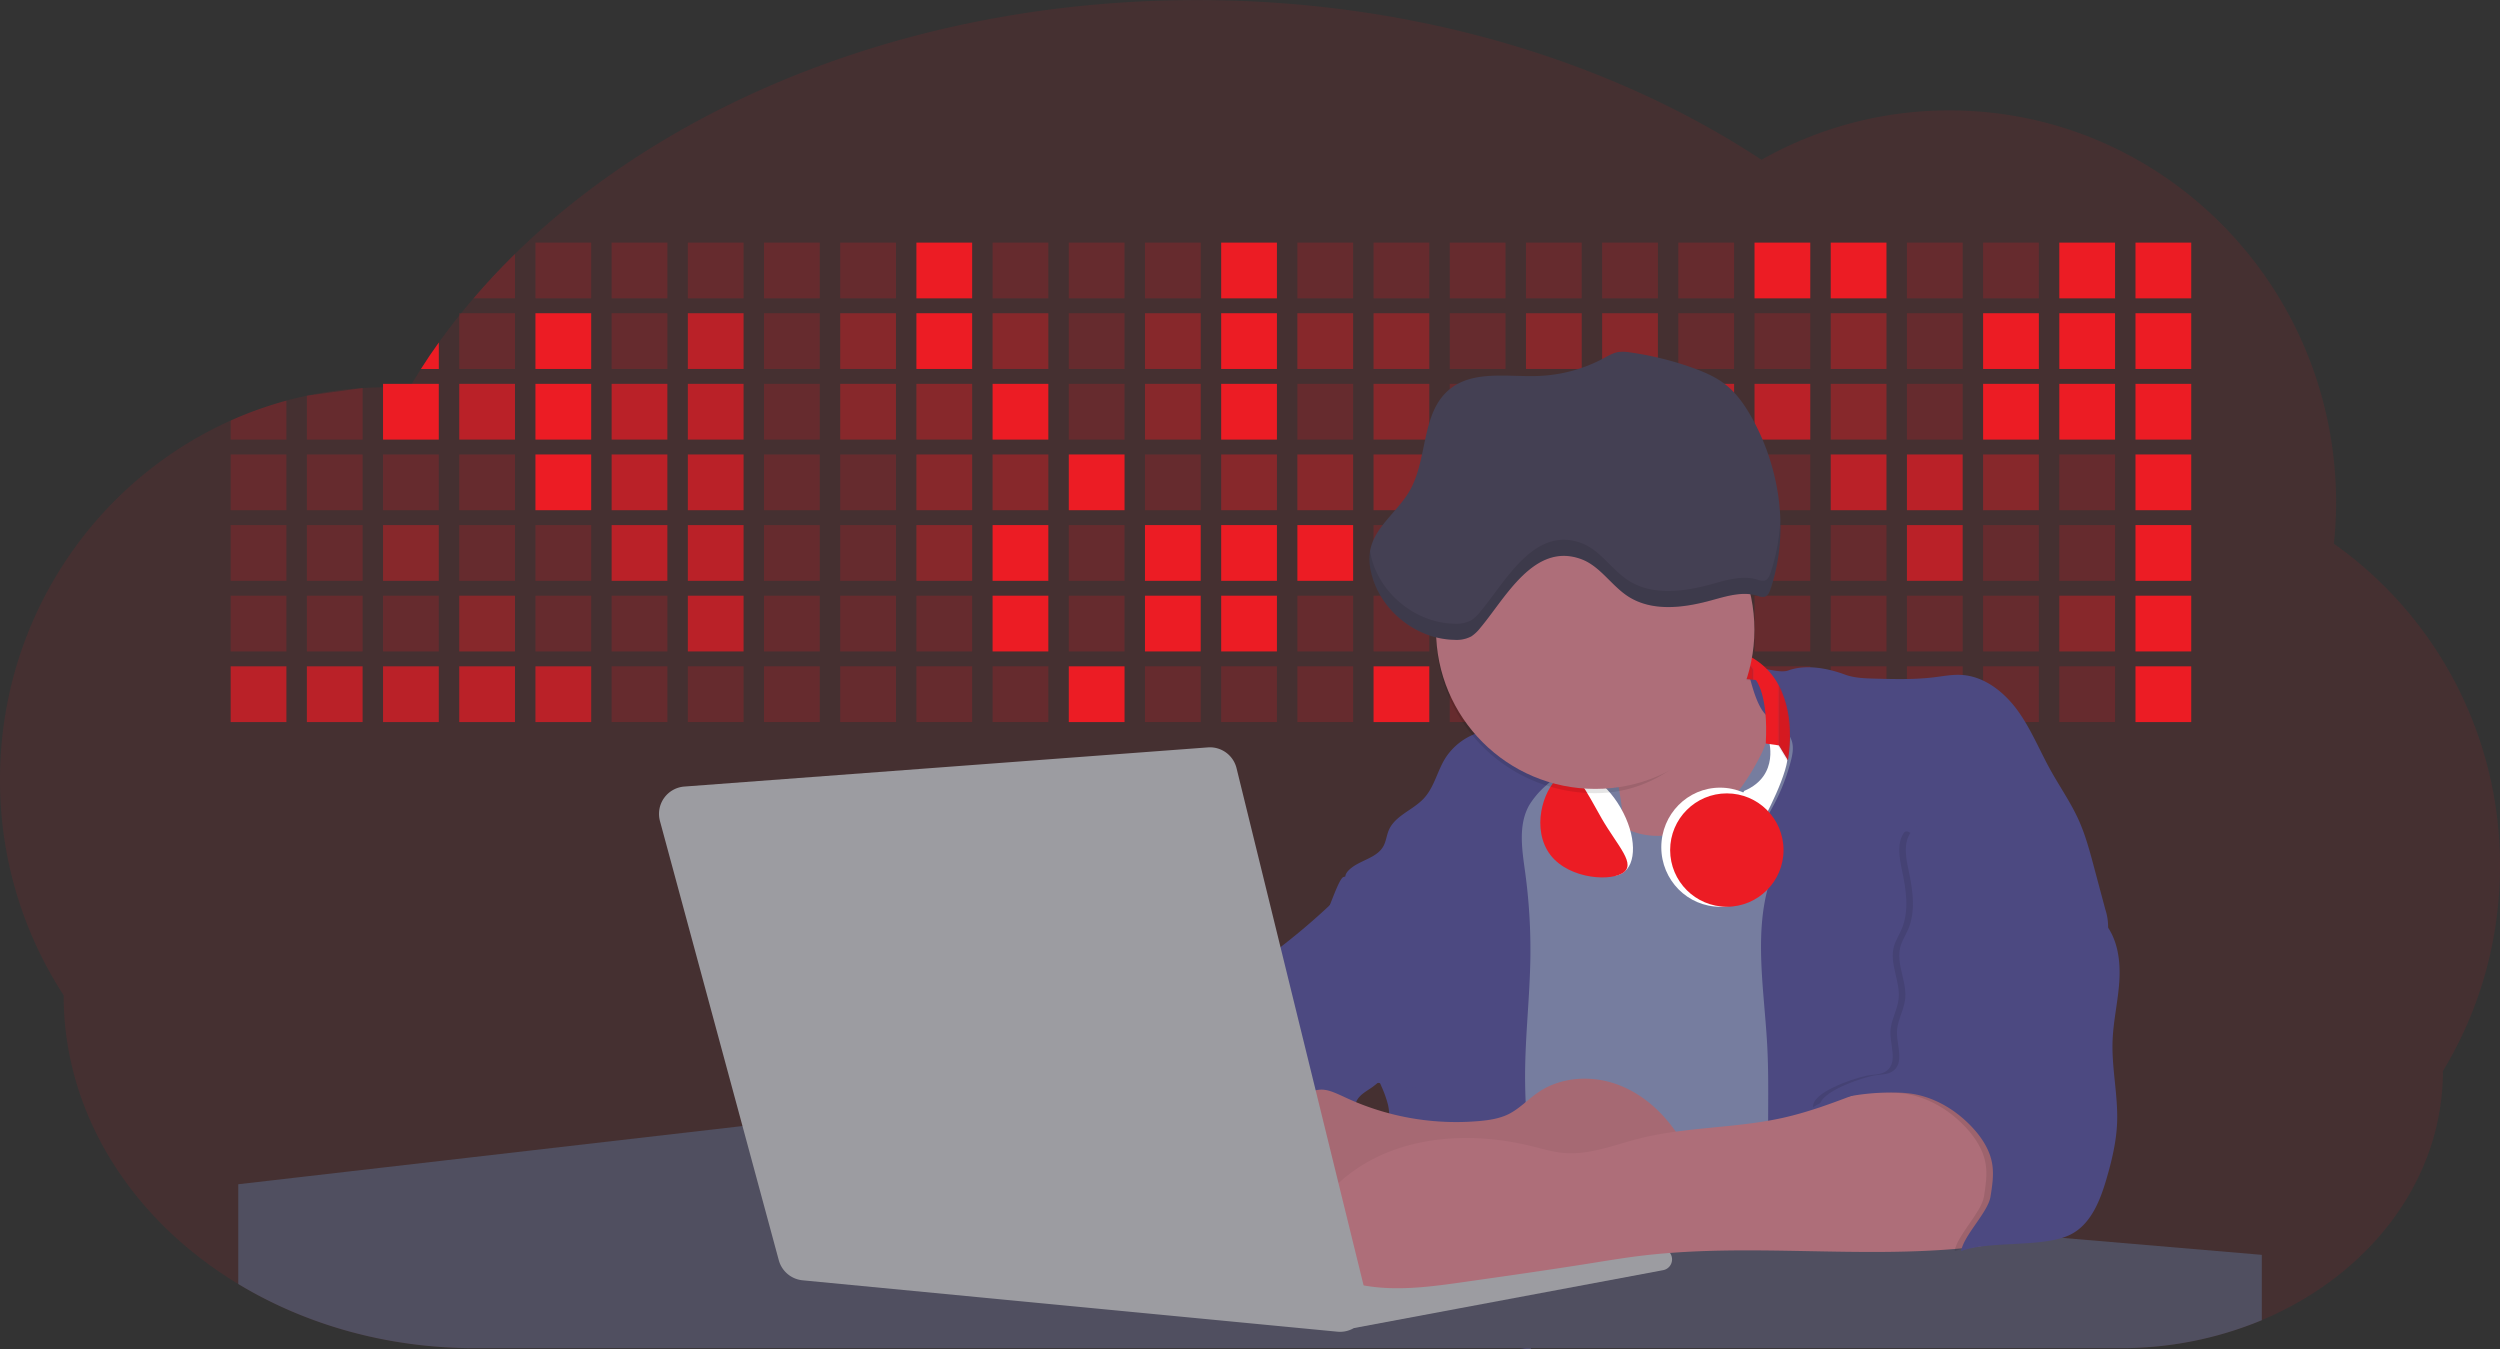 <svg id="aa7bae02-e79e-4d6b-a496-aba15f39787c" data-name="Layer 1" xmlns="http://www.w3.org/2000/svg" width="1144" height="617.32" viewBox="0 0 1144 617.32"><rect x="0" y="0" width="1144" height="617.32" fill="#333333" stroke="none"/><title>developer activity</title><path d="M1172,537.57a181.92,181.92,0,0,1-6.85,49.6,180.06,180.06,0,0,1-19.27,44.28c0,50.1-33.82,93.4-82.91,114a167.3,167.3,0,0,1-64.73,12.8H245.17c-40.25,0-77.55-10.86-108.14-29.36A185.76,185.76,0,0,1,112.2,711c-34-29.22-55.08-69.6-55.08-114.2A180.5,180.5,0,0,1,28,498.08c0-73.36,43.39-136.44,105.55-164.29a174.52,174.52,0,0,1,25.51-9.12q4.63-1.26,9.36-2.26a175.39,175.39,0,0,1,25.51-3.5q4.65-.29,9.35-.33H205c3.46,0,6.89.12,10.3.32l1.12-1.9q2.06-3.44,4.22-6.81,3.9-6.14,8.18-12.1,4.48-6.29,9.35-12.38l.83-1q2.76-3.44,5.64-6.8,9-10.49,19-20.35c72.11-70.68,185.08-116.18,312.08-116.18,98.82,0,189.15,27.55,258.34,73.07A174.18,174.18,0,0,1,920,191.86c97.74,0,177,80.37,177,179.51a184.9,184.9,0,0,1-1,18.78A180,180,0,0,1,1172,537.57Z" transform="translate(-28 -141.34)" fill="#ec1c24" opacity="0.1"/><path d="M263.66,257.52v20.35h-19Q253.59,267.39,263.66,257.52Z" transform="translate(-28 -141.34)" fill="#ec1c24" opacity="0.2"/><rect x="245.02" y="111.02" width="25.51" height="25.51" fill="#ec1c24" opacity="0.2"/><rect x="279.88" y="111.02" width="25.51" height="25.51" fill="#ec1c24" opacity="0.2"/><rect x="314.75" y="111.02" width="25.51" height="25.51" fill="#ec1c24" opacity="0.2"/><rect x="349.61" y="111.02" width="25.51" height="25.51" fill="#ec1c24" opacity="0.2"/><rect x="384.48" y="111.02" width="25.51" height="25.51" fill="#ec1c24" opacity="0.2"/><rect x="419.35" y="111.02" width="25.51" height="25.51" fill="#ec1c24"/><rect x="454.21" y="111.02" width="25.51" height="25.51" fill="#ec1c24" opacity="0.2"/><rect x="489.08" y="111.02" width="25.51" height="25.51" fill="#ec1c24" opacity="0.2"/><rect x="523.94" y="111.02" width="25.51" height="25.51" fill="#ec1c24" opacity="0.2"/><rect x="558.81" y="111.02" width="25.51" height="25.51" fill="#ec1c24"/><rect x="593.68" y="111.02" width="25.51" height="25.51" fill="#ec1c24" opacity="0.2"/><rect x="628.54" y="111.02" width="25.51" height="25.51" fill="#ec1c24" opacity="0.2"/><rect x="663.41" y="111.02" width="25.51" height="25.51" fill="#ec1c24" opacity="0.2"/><rect x="698.28" y="111.02" width="25.51" height="25.51" fill="#ec1c24" opacity="0.2"/><rect x="733.14" y="111.02" width="25.51" height="25.51" fill="#ec1c24" opacity="0.2"/><rect x="768.01" y="111.02" width="25.51" height="25.51" fill="#ec1c24" opacity="0.2"/><rect x="802.87" y="111.02" width="25.51" height="25.51" fill="#ec1c24"/><rect x="837.74" y="111.02" width="25.51" height="25.51" fill="#ec1c24"/><rect x="872.61" y="111.02" width="25.51" height="25.51" fill="#ec1c24" opacity="0.2"/><rect x="907.47" y="111.02" width="25.51" height="25.51" fill="#ec1c24" opacity="0.2"/><rect x="942.34" y="111.02" width="25.51" height="25.51" fill="#ec1c24"/><rect x="977.2" y="111.02" width="25.51" height="25.51" fill="#ec1c24"/><path d="M228.8,298.08v12.1h-8.18Q224.52,304,228.8,298.08Z" transform="translate(-28 -141.34)" fill="#ec1c24"/><rect x="210.15" y="143.33" width="25.51" height="25.51" fill="#ec1c24" opacity="0.2"/><rect x="245.02" y="143.33" width="25.51" height="25.51" fill="#ec1c24"/><rect x="279.88" y="143.33" width="25.51" height="25.51" fill="#ec1c24" opacity="0.2"/><rect x="314.75" y="143.33" width="25.51" height="25.51" fill="#ec1c24" opacity="0.7"/><rect x="349.61" y="143.33" width="25.51" height="25.51" fill="#ec1c24" opacity="0.2"/><rect x="384.48" y="143.33" width="25.51" height="25.51" fill="#ec1c24" opacity="0.4"/><rect x="419.35" y="143.33" width="25.51" height="25.51" fill="#ec1c24"/><rect x="454.21" y="143.33" width="25.51" height="25.51" fill="#ec1c24" opacity="0.4"/><rect x="489.08" y="143.33" width="25.51" height="25.51" fill="#ec1c24" opacity="0.2"/><rect x="523.94" y="143.33" width="25.51" height="25.51" fill="#ec1c24" opacity="0.4"/><rect x="558.81" y="143.33" width="25.51" height="25.51" fill="#ec1c24"/><rect x="593.68" y="143.33" width="25.51" height="25.51" fill="#ec1c24" opacity="0.4"/><rect x="628.54" y="143.33" width="25.51" height="25.51" fill="#ec1c24" opacity="0.4"/><rect x="663.41" y="143.33" width="25.51" height="25.51" fill="#ec1c24" opacity="0.2"/><rect x="698.28" y="143.33" width="25.51" height="25.51" fill="#ec1c24" opacity="0.4"/><rect x="733.14" y="143.33" width="25.51" height="25.51" fill="#ec1c24" opacity="0.4"/><rect x="768.01" y="143.33" width="25.51" height="25.51" fill="#ec1c24" opacity="0.2"/><rect x="802.87" y="143.33" width="25.51" height="25.51" fill="#ec1c24" opacity="0.2"/><rect x="837.74" y="143.33" width="25.51" height="25.51" fill="#ec1c24" opacity="0.4"/><rect x="872.61" y="143.33" width="25.51" height="25.51" fill="#ec1c24" opacity="0.2"/><rect x="907.47" y="143.33" width="25.51" height="25.51" fill="#ec1c24"/><rect x="942.34" y="143.33" width="25.51" height="25.51" fill="#ec1c24"/><rect x="977.2" y="143.33" width="25.51" height="25.51" fill="#ec1c24"/><path d="M159.06,324.67V342.5H133.55v-8.71A174.52,174.52,0,0,1,159.06,324.67Z" transform="translate(-28 -141.34)" fill="#ec1c24" opacity="0.2"/><polygon points="165.93 177.57 165.93 201.16 140.42 201.16 140.42 181.07 165.93 177.57" fill="#ec1c24" opacity="0.2"/><rect x="175.28" y="175.65" width="25.51" height="25.51" fill="#ec1c24"/><rect x="210.15" y="175.65" width="25.51" height="25.51" fill="#ec1c24" opacity="0.7"/><rect x="245.02" y="175.65" width="25.51" height="25.51" fill="#ec1c24"/><rect x="279.88" y="175.65" width="25.51" height="25.51" fill="#ec1c24" opacity="0.7"/><rect x="314.75" y="175.65" width="25.51" height="25.51" fill="#ec1c24" opacity="0.7"/><rect x="349.61" y="175.65" width="25.51" height="25.51" fill="#ec1c24" opacity="0.2"/><rect x="384.48" y="175.65" width="25.51" height="25.51" fill="#ec1c24" opacity="0.4"/><rect x="419.35" y="175.65" width="25.51" height="25.51" fill="#ec1c24" opacity="0.4"/><rect x="454.21" y="175.65" width="25.51" height="25.51" fill="#ec1c24"/><rect x="489.08" y="175.65" width="25.51" height="25.51" fill="#ec1c24" opacity="0.2"/><rect x="523.94" y="175.65" width="25.51" height="25.51" fill="#ec1c24" opacity="0.4"/><rect x="558.81" y="175.65" width="25.51" height="25.51" fill="#ec1c24"/><rect x="593.68" y="175.65" width="25.51" height="25.51" fill="#ec1c24" opacity="0.2"/><rect x="628.54" y="175.65" width="25.51" height="25.51" fill="#ec1c24" opacity="0.4"/><rect x="663.41" y="175.65" width="25.51" height="25.51" fill="#ec1c24" opacity="0.2"/><rect x="698.28" y="175.65" width="25.51" height="25.51" fill="#ec1c24"/><rect x="733.14" y="175.65" width="25.51" height="25.51" fill="#ec1c24" opacity="0.2"/><rect x="768.01" y="175.65" width="25.51" height="25.51" fill="#ec1c24" opacity="0.7"/><rect x="802.87" y="175.65" width="25.51" height="25.51" fill="#ec1c24" opacity="0.7"/><rect x="837.74" y="175.65" width="25.51" height="25.51" fill="#ec1c24" opacity="0.4"/><rect x="872.61" y="175.65" width="25.51" height="25.51" fill="#ec1c24" opacity="0.2"/><rect x="907.47" y="175.65" width="25.51" height="25.51" fill="#ec1c24"/><rect x="942.34" y="175.65" width="25.51" height="25.51" fill="#ec1c24"/><rect x="977.2" y="175.65" width="25.51" height="25.51" fill="#ec1c24"/><rect x="105.55" y="207.96" width="25.51" height="25.51" fill="#ec1c24" opacity="0.2"/><rect x="140.42" y="207.96" width="25.51" height="25.51" fill="#ec1c24" opacity="0.2"/><rect x="175.28" y="207.96" width="25.51" height="25.51" fill="#ec1c24" opacity="0.2"/><rect x="210.15" y="207.96" width="25.51" height="25.51" fill="#ec1c24" opacity="0.2"/><rect x="245.02" y="207.96" width="25.51" height="25.51" fill="#ec1c24"/><rect x="279.88" y="207.96" width="25.51" height="25.51" fill="#ec1c24" opacity="0.7"/><rect x="314.75" y="207.96" width="25.51" height="25.51" fill="#ec1c24" opacity="0.7"/><rect x="349.61" y="207.96" width="25.51" height="25.51" fill="#ec1c24" opacity="0.2"/><rect x="384.48" y="207.96" width="25.51" height="25.51" fill="#ec1c24" opacity="0.2"/><rect x="419.35" y="207.96" width="25.51" height="25.51" fill="#ec1c24" opacity="0.4"/><rect x="454.21" y="207.96" width="25.51" height="25.51" fill="#ec1c24" opacity="0.4"/><rect x="489.08" y="207.96" width="25.51" height="25.51" fill="#ec1c24"/><rect x="523.94" y="207.96" width="25.51" height="25.51" fill="#ec1c24" opacity="0.2"/><rect x="558.81" y="207.96" width="25.51" height="25.51" fill="#ec1c24" opacity="0.4"/><rect x="593.68" y="207.96" width="25.51" height="25.51" fill="#ec1c24" opacity="0.4"/><rect x="628.54" y="207.96" width="25.51" height="25.51" fill="#ec1c24" opacity="0.4"/><rect x="663.41" y="207.96" width="25.51" height="25.51" fill="#ec1c24" opacity="0.4"/><rect x="698.28" y="207.96" width="25.51" height="25.51" fill="#ec1c24" opacity="0.2"/><rect x="733.14" y="207.96" width="25.51" height="25.51" fill="#ec1c24" opacity="0.2"/><rect x="768.01" y="207.96" width="25.51" height="25.51" fill="#ec1c24" opacity="0.2"/><rect x="802.87" y="207.96" width="25.51" height="25.51" fill="#ec1c24" opacity="0.2"/><rect x="837.74" y="207.96" width="25.51" height="25.51" fill="#ec1c24" opacity="0.7"/><rect x="872.61" y="207.96" width="25.51" height="25.51" fill="#ec1c24" opacity="0.7"/><rect x="907.47" y="207.96" width="25.51" height="25.51" fill="#ec1c24" opacity="0.4"/><rect x="942.34" y="207.96" width="25.51" height="25.51" fill="#ec1c24" opacity="0.2"/><rect x="977.2" y="207.96" width="25.51" height="25.51" fill="#ec1c24"/><rect x="105.55" y="240.28" width="25.51" height="25.51" fill="#ec1c24" opacity="0.2"/><rect x="140.42" y="240.28" width="25.51" height="25.51" fill="#ec1c24" opacity="0.2"/><rect x="175.28" y="240.28" width="25.51" height="25.51" fill="#ec1c24" opacity="0.4"/><rect x="210.15" y="240.28" width="25.51" height="25.51" fill="#ec1c24" opacity="0.2"/><rect x="245.02" y="240.28" width="25.51" height="25.51" fill="#ec1c24" opacity="0.2"/><rect x="279.88" y="240.28" width="25.51" height="25.51" fill="#ec1c24" opacity="0.7"/><rect x="314.75" y="240.28" width="25.51" height="25.51" fill="#ec1c24" opacity="0.7"/><rect x="349.61" y="240.28" width="25.51" height="25.51" fill="#ec1c24" opacity="0.2"/><rect x="384.48" y="240.28" width="25.51" height="25.51" fill="#ec1c24" opacity="0.2"/><rect x="419.35" y="240.28" width="25.51" height="25.51" fill="#ec1c24" opacity="0.4"/><rect x="454.21" y="240.28" width="25.51" height="25.51" fill="#ec1c24"/><rect x="489.08" y="240.28" width="25.51" height="25.51" fill="#ec1c24" opacity="0.2"/><rect x="523.94" y="240.28" width="25.51" height="25.51" fill="#ec1c24"/><rect x="558.81" y="240.28" width="25.51" height="25.51" fill="#ec1c24"/><rect x="593.68" y="240.28" width="25.51" height="25.51" fill="#ec1c24"/><rect x="628.54" y="240.28" width="25.51" height="25.51" fill="#ec1c24" opacity="0.2"/><rect x="663.41" y="240.28" width="25.51" height="25.51" fill="#ec1c24"/><rect x="698.28" y="240.28" width="25.51" height="25.51" fill="#ec1c24" opacity="0.2"/><rect x="733.14" y="240.28" width="25.51" height="25.51" fill="#ec1c24" opacity="0.2"/><rect x="768.01" y="240.28" width="25.51" height="25.51" fill="#ec1c24" opacity="0.2"/><rect x="802.87" y="240.28" width="25.51" height="25.51" fill="#ec1c24" opacity="0.2"/><rect x="837.74" y="240.28" width="25.51" height="25.51" fill="#ec1c24" opacity="0.2"/><rect x="872.61" y="240.28" width="25.51" height="25.51" fill="#ec1c24" opacity="0.7"/><rect x="907.47" y="240.28" width="25.51" height="25.51" fill="#ec1c24" opacity="0.2"/><rect x="942.34" y="240.28" width="25.51" height="25.51" fill="#ec1c24" opacity="0.2"/><rect x="977.2" y="240.28" width="25.51" height="25.51" fill="#ec1c24"/><rect x="105.55" y="272.59" width="25.51" height="25.51" fill="#ec1c24" opacity="0.2"/><rect x="140.42" y="272.59" width="25.51" height="25.51" fill="#ec1c24" opacity="0.2"/><rect x="175.28" y="272.59" width="25.51" height="25.51" fill="#ec1c24" opacity="0.2"/><rect x="210.15" y="272.59" width="25.51" height="25.51" fill="#ec1c24" opacity="0.4"/><rect x="245.02" y="272.59" width="25.51" height="25.51" fill="#ec1c24" opacity="0.2"/><rect x="279.88" y="272.59" width="25.51" height="25.51" fill="#ec1c24" opacity="0.2"/><rect x="314.75" y="272.59" width="25.51" height="25.51" fill="#ec1c24" opacity="0.7"/><rect x="349.61" y="272.59" width="25.51" height="25.51" fill="#ec1c24" opacity="0.2"/><rect x="384.48" y="272.59" width="25.51" height="25.51" fill="#ec1c24" opacity="0.2"/><rect x="419.35" y="272.59" width="25.51" height="25.51" fill="#ec1c24" opacity="0.2"/><rect x="454.21" y="272.59" width="25.51" height="25.51" fill="#ec1c24"/><rect x="489.08" y="272.59" width="25.51" height="25.51" fill="#ec1c24" opacity="0.2"/><rect x="523.94" y="272.59" width="25.51" height="25.51" fill="#ec1c24"/><rect x="558.81" y="272.59" width="25.51" height="25.51" fill="#ec1c24"/><rect x="593.68" y="272.59" width="25.51" height="25.51" fill="#ec1c24" opacity="0.2"/><rect x="628.54" y="272.59" width="25.51" height="25.51" fill="#ec1c24" opacity="0.2"/><rect x="663.41" y="272.59" width="25.51" height="25.51" fill="#ec1c24" opacity="0.2"/><rect x="698.28" y="272.59" width="25.51" height="25.51" fill="#ec1c24" opacity="0.2"/><rect x="733.14" y="272.59" width="25.51" height="25.51" fill="#ec1c24" opacity="0.2"/><rect x="768.01" y="272.59" width="25.51" height="25.51" fill="#ec1c24" opacity="0.2"/><rect x="802.87" y="272.59" width="25.51" height="25.51" fill="#ec1c24" opacity="0.2"/><rect x="837.74" y="272.59" width="25.51" height="25.51" fill="#ec1c24" opacity="0.2"/><rect x="872.61" y="272.59" width="25.51" height="25.51" fill="#ec1c24" opacity="0.2"/><rect x="907.47" y="272.59" width="25.51" height="25.51" fill="#ec1c24" opacity="0.2"/><rect x="942.34" y="272.59" width="25.51" height="25.51" fill="#ec1c24" opacity="0.4"/><rect x="977.2" y="272.59" width="25.51" height="25.51" fill="#ec1c24"/><rect x="105.55" y="304.91" width="25.51" height="25.51" fill="#ec1c24" opacity="0.7"/><rect x="140.42" y="304.91" width="25.51" height="25.51" fill="#ec1c24" opacity="0.7"/><rect x="175.28" y="304.91" width="25.51" height="25.51" fill="#ec1c24" opacity="0.7"/><rect x="210.15" y="304.91" width="25.51" height="25.51" fill="#ec1c24" opacity="0.7"/><rect x="245.02" y="304.91" width="25.51" height="25.51" fill="#ec1c24" opacity="0.7"/><rect x="279.88" y="304.91" width="25.51" height="25.51" fill="#ec1c24" opacity="0.2"/><rect x="314.75" y="304.91" width="25.51" height="25.51" fill="#ec1c24" opacity="0.2"/><rect x="349.61" y="304.91" width="25.51" height="25.51" fill="#ec1c24" opacity="0.2"/><rect x="384.48" y="304.91" width="25.51" height="25.51" fill="#ec1c24" opacity="0.2"/><rect x="419.35" y="304.91" width="25.51" height="25.51" fill="#ec1c24" opacity="0.2"/><rect x="454.21" y="304.91" width="25.51" height="25.51" fill="#ec1c24" opacity="0.2"/><rect x="489.08" y="304.91" width="25.51" height="25.51" fill="#ec1c24"/><rect x="523.94" y="304.91" width="25.51" height="25.51" fill="#ec1c24" opacity="0.2"/><rect x="558.81" y="304.91" width="25.51" height="25.51" fill="#ec1c24" opacity="0.2"/><rect x="593.68" y="304.91" width="25.51" height="25.51" fill="#ec1c24" opacity="0.2"/><rect x="628.54" y="304.91" width="25.51" height="25.51" fill="#ec1c24"/><rect x="663.41" y="304.91" width="25.51" height="25.51" fill="#ec1c24" opacity="0.2"/><rect x="698.28" y="304.91" width="25.51" height="25.51" fill="#ec1c24" opacity="0.2"/><rect x="733.14" y="304.91" width="25.51" height="25.51" fill="#ec1c24" opacity="0.2"/><rect x="768.01" y="304.91" width="25.51" height="25.51" fill="#ec1c24" opacity="0.2"/><rect x="802.87" y="304.91" width="25.51" height="25.51" fill="#ec1c24" opacity="0.2"/><rect x="837.74" y="304.91" width="25.51" height="25.51" fill="#ec1c24" opacity="0.2"/><rect x="872.61" y="304.91" width="25.51" height="25.51" fill="#ec1c24" opacity="0.2"/><rect x="907.47" y="304.91" width="25.51" height="25.51" fill="#ec1c24" opacity="0.2"/><rect x="942.34" y="304.91" width="25.51" height="25.51" fill="#ec1c24" opacity="0.2"/><rect x="977.2" y="304.91" width="25.51" height="25.51" fill="#ec1c24"/><circle cx="734.52" cy="363.89" r="34.87" fill="#767d9f"/><path d="M760.71,460.87q5.22,22.78,8.86,45.9c.73,4.58,1.38,9.41-.28,13.74-1.39,3.61-4.22,6.43-6.44,9.59s-3.9,7.21-2.55,10.83,5.29,5.6,9.05,6.62c10.76,2.9,22.23.79,32.94-2.35a53.29,53.29,0,0,0,13.81-5.72c4.54-2.88,8.26-6.88,11.68-11,15.61-18.93,25.83-41.65,35.45-64.23a39.12,39.12,0,0,1-33.11-13.34c-3.94-4.63-6.83-11.08-4.61-16.74-6.51,3.57-14.24,3.81-21.25,6.25a75.49,75.49,0,0,0-12.5,6.15q-7.18,4.15-14.28,8.46C772.07,458.29,767,461.19,760.71,460.87Z" transform="translate(-28 -141.34)" fill="#ae6e79"/><path d="M833.64,487.05c-6.11,11.89-14.06,23.32-25.41,30.4s-26.63,9-38,2c-5.6-3.42-9.84-8.62-14.73-13s-11-8.13-17.57-7.56c-7.24.63-12.91,6.28-17.76,11.69-7.36,8.22-14.47,16.79-19.68,26.52-10,18.7-12.37,40.56-11.93,61.76s3.51,42.29,3.58,63.49c.1,26.08-4.32,51.95-8.79,77.64,41.1-5.06,82.25,6,123.44,10.19,26.36,2.71,52.92,2.65,79.42,2.58,4.66,0,9.62-.12,13.5-2.7a18.2,18.2,0,0,0,5.59-6.64c3.66-6.75,5.13-14.45,6.15-22.06,2.59-19.22,2.67-38.68,2.74-58.08.18-47,.35-94.17-5.62-140.8-1.47-11.47-3.35-23-7.75-33.73s-11.58-20.6-21.62-26.35c-6.45-3.7-21.4-10.14-29-6.41C841.67,460.15,837.73,479.09,833.64,487.05Z" transform="translate(-28 -141.34)" fill="#767d9f"/><path d="M836.68,619.77c-1.55-29-7.86-59.95,5.57-85.69,3.3-6.32-8.54-14.21-4.88-20.33a92.08,92.08,0,0,0,10.06-23.93c.76-2.89,1.37-5.95.65-8.85-1.33-5.29-6.56-8.44-11-11.66-4.9-3.56-7.42-14.41-9-20.28s12.57,1.2,18.26-.89c7.9-2.89,17.94-1.07,25.82,1.86,4.4,1.62,9.18,1.76,13.87,1.88,9.11.24,18.25.47,27.29-.65,4.06-.51,8.13-1.28,12.21-1.05,10.41.59,19.46,7.71,25.62,16.13s10.08,18.23,15.13,27.35c4.21,7.6,9.23,14.78,12.82,22.69,3.18,7,5.19,14.52,7.18,22l5.13,19.19a25.58,25.58,0,0,1,1.26,8.51c-.26,3.07-1.62,5.93-3,8.66A164.12,164.12,0,0,1,971,603.2c-10.79,13.23-23.89,25.16-30.3,41-2.5,6.17-3.89,12.73-5.16,19.27a707.94,707.94,0,0,0-10.9,79.15,174.2,174.2,0,0,0-36.52-12.21,177.61,177.61,0,0,0-19-3c-5.59-.58-12.8.52-18.12-1-8.9-2.53-9.88-17.58-11.23-25.46-2.16-12.55-2.59-25.32-2.67-38C837,648.53,837.45,634.14,836.68,619.77Z" transform="translate(-28 -141.34)" fill="#4c4981"/><path d="M641.23,565.54c4.21,24,8.85,48.07,18,70.62-.23.22-.46.42-.69.62-.81.69-1.65,1.34-2.53,2-2.05,1.44-4.3,2.66-6,4.54a8,8,0,0,0-1.5,2.45,5.48,5.48,0,0,0,0,4.47c-4.77,2.11-10.31,1.46-15.66,1.26-4.61-.17-9.08,0-12.78,2.53-5.14,3.54-6.69,10.34-7.52,16.52q-.46,3.38-.79,6.77-.32,3.15-.52,6.32a188.61,188.61,0,0,0-.19,21q.08,1.92.21,3.84c-16.34-.39-31.23-8.91-45.32-17.19-3.22-1.89-6.54-3.88-8.63-7A15.8,15.8,0,0,1,555,674c0-.51.09-1,.16-1.52a41.58,41.58,0,0,1,2.29-8.68,107.2,107.2,0,0,1,19.19-32.65c3.58-4.18,7.61-8.27,9.28-13.52.73-2.29,1-4.72,1.74-7,3.32-9.88,15.3-14.55,19.4-24.14,1-2.29,1.46-4.8,2.7-7a17.63,17.63,0,0,1,4.25-4.75c.73-.61,1.49-1.2,2.24-1.79q10.54-8.26,20.31-17.45,1.82-1.71,3.6-3.46A59.48,59.48,0,0,0,641.23,565.54Z" transform="translate(-28 -141.34)" fill="#4c4981"/><path d="M742,494.56c-1.44,1.52-3,2.95-4.53,4.37l-.41.37-1.62,1.5a39,39,0,0,0-7.55,8.79l-.17.28c-5.1,9.13-3.21,20.37-1.79,30.74a261.55,261.55,0,0,1,2.37,39c-.26,18-2.38,35.88-2.42,53.86,0,4.08.09,8.15.27,12.23.29,6.63.79,13.25,1.39,19.87.65,7.26,1.43,14.51,2.16,21.76.58,5.61,1.13,11.21,1.59,16.81.23,2.9.45,5.79.63,8.69.21,3.4.38,6.81.48,10.21h0c.07,2.16.11,4.31.11,6.47,0,1.23,0,2.45,0,3.67q0,3.51-.19,7-.2,4.49-.61,9c-.31,3.27-.86,6.84-3.16,9.14-.14.14-.29.27-.44.4l-3.24-.4a332.72,332.72,0,0,0-67.3-1.2c.49-3.38.94-6.75,1.38-10.14.2-1.6.4-3.21.59-4.82q.33-2.76.63-5.52c.23-2,.44-4,.64-6q.78-7.73,1.37-15.47.87-11.29,1.32-22.62.22-5.41.34-10.83.17-6.72.16-13.45,0-6.54-.11-13.1c0-1.44-.06-2.88-.18-4.31a27.35,27.35,0,0,0-.53-3.83,49.87,49.87,0,0,0-3-8.48c-.22-.52-.43-1-.64-1.55-.12-.27-.23-.55-.34-.82,5.76-5.13,9.86-12,13.8-18.76,6.39-10.89,12.93-22.26,14-34.84s-5.18-26.71-17.2-30.55c-3.27-1-6.73-1.28-10.1-1.87-3.18-.56-9.81-1.83-13.49-4.11q-3,3.08-6,6.05a22.15,22.15,0,0,1,2.17-8.71l1.42.07a2.71,2.71,0,0,1-.16-1c0-1.07.74-2.28,2.32-3.62,4.71-4,12.12-4.89,15.09-10.3,1.24-2.25,1.45-4.93,2.45-7.29,2.87-6.73,11.11-9.21,16.07-14.59s6.2-13,10.21-19a28.62,28.62,0,0,1,12-10c.4-.19.81-.38,1.22-.55,8.3-3.55,18.16-4.36,26.76-4.34,3.34,0,12,.1,16.24,1.79a5.32,5.32,0,0,1,1.85,1.13C752.37,480.61,745.34,491,742,494.56Z" transform="translate(-28 -141.34)" fill="#4c4981"/><path d="M642.72,542.69a60.88,60.88,0,0,1,46.74,4.87c7.2,4,13.66,9.58,17.62,16.78,5.95,10.8,5.69,23.82,5.27,36.15-.21,6.17-.48,12.56-3.2,18.1C706,625,700.06,629.4,694,633a42.24,42.24,0,0,1-12.32,5.33c-6.72,1.46-13.7.22-20.47-1-7.36-1.36-15.26-3-20.37-8.48-3-3.18-4.64-7.31-6.26-11.35q-3.49-8.75-7-17.48c-4.05-10.11-5.42-18.52-.07-28.37,2.43-4.49,5.4-8.69,7.8-13.21C636.51,556.14,640.81,543.28,642.72,542.69Z" transform="translate(-28 -141.34)" fill="#4c4981"/><path d="M1063,715.56v29.9a167.3,167.3,0,0,1-64.73,12.8H728.58c-.14.14-.29.27-.44.4l-3.24-.4H245.17c-40.25,0-77.55-10.86-108.14-29.36V683.25l230.72-26.63.18,0L502.29,668l34.77,3,18.06,1.53,37.38,3.17,19.23,1.63,28,2.38,3.94.33,20.18,1.71L691.23,684l38.5,3.26,64.18,5.45,45.15,3.83,74.14,6.29,14.1,1.19,1.52.13,1.32.11,18.62,1.58,20.44,1.74,2.37.2Z" transform="translate(-28 -141.34)" fill="#504f60"/><polygon points="764 573.12 474.86 523.77 463.65 580.46 596.19 596.33 637 601.44 749.26 579.33 764 573.12" fill="#9c9ca1"/><path d="M642.33,739.94l144.86-27.23a5,5,0,0,1,5.94,4.93h0a5,5,0,0,1-4.09,4.93L647.57,749.06Z" transform="translate(-28 -141.34)" fill="#9c9ca1"/><path d="M705.17,654.31c4.51-.42,9.08-1.13,13.14-3.13,5-2.49,8.89-6.78,13.52-9.94,10.18-7,23.8-7.94,35.47-3.92s21.41,12.63,28.23,22.91c4.53,6.85,7.93,15.59,4.73,23.15a30.51,30.51,0,0,1-4.12,6.44l-8.34,10.9a29,29,0,0,1-5.66,6.09c-3.12,2.27-7,3.2-10.82,3.76-10.15,1.48-20.48.64-30.71,1.32-17.57,1.17-34.73,6.83-52.34,6.64-10.12-.11-20.11-2.15-30-4.19l-43.77-9c-7.62-1.56-16.23-3.84-19.82-10.75-1.61-3.11-1.91-6.71-2.1-10.21-.52-9.64,0-20.36,6.68-27.31,6.28-6.52,16.21-8.58,23.71-13.4,9.18-5.91,12.21-4,21.89.44A120,120,0,0,0,705.17,654.31Z" transform="translate(-28 -141.34)" fill="#ae6e79"/><path d="M705.17,654.31c4.51-.42,9.08-1.13,13.14-3.13,5-2.49,8.89-6.78,13.52-9.94,10.18-7,23.8-7.94,35.47-3.92s21.41,12.63,28.23,22.91c4.53,6.85,7.93,15.59,4.73,23.15a30.51,30.51,0,0,1-4.12,6.44l-8.34,10.9a29,29,0,0,1-5.66,6.09c-3.12,2.27-7,3.2-10.82,3.76-10.15,1.48-20.48.64-30.71,1.32-17.57,1.17-34.73,6.83-52.34,6.64-10.12-.11-20.11-2.15-30-4.19l-43.77-9c-7.62-1.56-16.23-3.84-19.82-10.75-1.61-3.11-1.91-6.71-2.1-10.21-.52-9.64,0-20.36,6.68-27.31,6.28-6.52,16.21-8.58,23.71-13.4,9.18-5.91,12.21-4,21.89.44A120,120,0,0,0,705.17,654.31Z" transform="translate(-28 -141.34)" opacity="0.05"/><path d="M880.94,640.6c-12.28,4.75-24.63,9.52-37.49,12.35-21.56,4.75-44.12,4-65.51,9.43-11.3,2.88-22.53,7.52-34.14,6.58-5.19-.42-10.2-2-15.25-3.2-28.37-7-60.62-4.73-83.66,13.27-7.88,6.15-14.33,13.82-20.18,22a14.7,14.7,0,0,0,5.91,21.88A86.62,86.62,0,0,0,659,730.48c13.13,1.16,26.32-.7,39.38-2.56,19.38-2.75,38.77-5.51,58.1-8.6,6.94-1.11,13.88-2.26,20.86-3.14,50.23-6.35,101.37,1.37,151.73-3.93,5.09-.54,10.27-1.24,14.9-3.41,11.72-5.5,17.52-20,15.1-32.74s-11.76-23.33-23-29.83c-9.42-5.47-19.58-7.68-30.07-10C896.26,634,890.32,637,880.94,640.6Z" transform="translate(-28 -141.34)" fill="#ae6e79"/><path d="M988.67,564.44c5.54,7.26,6.72,17,6.12,26.09s-2.76,18.08-3.08,27.21c-.44,12.52,2.58,25,2.07,37.48-.36,8.73-2.43,17.29-4.88,25.67-2.89,9.89-7.07,20.52-16.2,25.27-12.12,6.31-37.54,2.76-50.29,7.7,1.16-7.23,12.28-17.7,13.44-24.93.8-5,1.61-10.14.75-15.15-1.1-6.39-4.85-12.06-9.3-16.78-7.08-7.51-16.32-13.16-26.47-15s-35-.33-43.12,6.08c-1-6.62,17.6-13,24.14-14.43,3.26-.73,7-.32,9.61-2.39,5-3.92,1.37-11.73,1.61-18,.19-5,3.11-9.58,3.7-14.58,1-8-4.22-16.15-2.17-24,.76-2.9,2.45-5.45,3.62-8.21,3.56-8.45,2-18.09.1-27.07-1.18-5.64-2.33-12,.81-16.81,2.91-4.49,11.17,11.5,16.46,10.76,17.47-2.45,33.28-15.4,47.39-4.8,7.19,5.4,8.13,11,11,18.71C976.77,554.6,984,558.36,988.67,564.44Z" transform="translate(-28 -141.34)" opacity="0.1"/><path d="M991.67,564.44c5.54,7.26,6.72,17,6.12,26.09s-2.76,18.08-3.08,27.21c-.44,12.52,2.58,25,2.07,37.48-.36,8.73-2.43,17.29-4.88,25.67-2.89,9.89-7.07,20.52-16.2,25.27-12.12,6.31-37.54,2.76-50.29,7.7,1.16-7.23,12.28-17.7,13.44-24.93.8-5,1.61-10.14.75-15.15-1.1-6.39-4.85-12.06-9.3-16.78-7.08-7.51-16.32-13.16-26.47-15s-35-.33-43.12,6.08c-1-6.62,17.6-13,24.14-14.43,3.26-.73,7-.32,9.61-2.39,5-3.92,1.37-11.73,1.61-18,.19-5,3.11-9.58,3.7-14.58,1-8-4.22-16.15-2.17-24,.76-2.9,2.45-5.45,3.62-8.21,3.56-8.45,2-18.09.1-27.07-1.18-5.64-2.33-12,.81-16.81,2.91-4.49,8.6-6.19,13.89-6.94a68.42,68.42,0,0,1,50,12.9c7.19,5.4,8.13,11,11,18.71C979.77,554.6,987,558.36,991.67,564.44Z" transform="translate(-28 -141.34)" fill="#4c4981"/><path d="M330,517.06,384.37,718a12.55,12.55,0,0,0,10.91,9.21L640,750.72a12.54,12.54,0,0,0,13.38-15.48L593.84,492.86a12.54,12.54,0,0,0-13.12-9.51L341.13,501.27A12.54,12.54,0,0,0,330,517.06Z" transform="translate(-28 -141.34)" fill="#9c9ca1"/><ellipse cx="787.11" cy="387.68" rx="26.9" ry="27.25" fill="#fff"/><path d="M837.2,479.31s5.67,16.86-11.06,23.95L824,507l10.48,10.34S847.4,493.77,846,485.4C846,485.4,844,476.9,837.2,479.31Z" transform="translate(-28 -141.34)" fill="#fff"/><circle cx="790.2" cy="388.99" r="25.94" fill="#ec1c24"/><path d="M846.13,489.23l-4.12-6.8-6-.85c1.28-22.39-4.53-29.06-4.53-29.06l-1.35-.13-5.88-.57-11.06-11.48v-3.26c15.54,1.85,24.13,9.23,28.77,17.88C850.16,470.14,846.13,489.23,846.13,489.23Z" transform="translate(-28 -141.34)" fill="#ec1c24"/><path d="M830.18,448.27v4.12l-5.88-.57-11.06-11.48S830.35,444.17,830.18,448.27Z" transform="translate(-28 -141.34)" stroke="#4c4981" stroke-miterlimit="10" opacity="0.1"/><path d="M846.13,489.23l-4.12-6.8V455C850.16,470.14,846.13,489.23,846.13,489.23Z" transform="translate(-28 -141.34)" stroke="#4c4981" stroke-miterlimit="10" opacity="0.1"/><ellipse cx="757.11" cy="518.2" rx="14.43" ry="26.32" transform="translate(-185.67 306.64) rotate(-30)" fill="#fff"/><path d="M761,516c7.27,12.59,16.19,21,9.29,25s-27,2-34.27-10.6-.67-30,6.23-34S753.72,503.38,761,516Z" transform="translate(-28 -141.34)" fill="#ec1c24"/><path d="M825.73,425.3c0,40.23-27.53,79-67.76,79a72.85,72.85,0,0,1,0-145.7C798.2,358.64,825.73,385.06,825.73,425.3Z" transform="translate(-28 -141.34)" opacity="0.1"/><circle cx="729.97" cy="288.15" r="72.85" fill="#ae6e79"/><path d="M751.57,397.21c8.67,3.19,13.8,12.15,21.58,17.14,11,7,25.32,5.19,37.88,1.73,7-1.91,14.32-4.24,21.21-2.12a6,6,0,0,0,3.23.46c1.5-.43,2.24-2.09,2.73-3.57,8.52-25.4,4.69-54.17-8.17-77.67-3.32-6.06-7.3-11.92-12.78-16.13-4.32-3.31-9.4-5.48-14.52-7.33a145,145,0,0,0-28.88-7.13,17.94,17.94,0,0,0-5.27-.17c-2.41.39-4.57,1.69-6.72,2.85A68.78,68.78,0,0,1,732,313.38c-14,.53-30-2.77-40.79,6.21-13,10.77-9.76,31.78-18.19,46.4-5.58,9.67-16.34,16.69-18.11,27.7a25.57,25.57,0,0,0,.63,10.07c4.12,16.94,20.52,30.06,38,30.37a14.42,14.42,0,0,0,7.76-1.59,17.55,17.55,0,0,0,4.09-3.89C716.84,415.09,729.94,389.25,751.57,397.21Z" transform="translate(-28 -141.34)" fill="#444053"/><path d="M838.2,403.48c-.49,1.48-1.23,3.14-2.73,3.57a6,6,0,0,1-3.23-.46c-6.89-2.12-14.25.21-21.2,2.12-12.57,3.46-26.92,5.31-37.88-1.73-7.79-5-12.91-14-21.59-17.14-21.63-8-34.73,17.88-46.21,31.44a17.55,17.55,0,0,1-4.09,3.89,14.42,14.42,0,0,1-7.76,1.59c-17.42-.31-33.83-13.43-38-30.37-.23-1-.43-2-.58-3,0,.09,0,.17-.05.26a25.57,25.57,0,0,0,.63,10.07c4.12,16.94,20.53,30.06,38,30.37a14.42,14.42,0,0,0,7.76-1.59,17.55,17.55,0,0,0,4.09-3.89c11.48-13.56,24.58-39.4,46.21-31.44,8.68,3.19,13.8,12.15,21.59,17.14,11,7,25.31,5.19,37.88,1.73,7-1.91,14.31-4.24,21.2-2.12a6,6,0,0,0,3.23.46c1.5-.43,2.24-2.09,2.73-3.57a90.29,90.29,0,0,0,4.48-32.26A88.8,88.8,0,0,1,838.2,403.48Z" transform="translate(-28 -141.34)" opacity="0.1"/></svg>